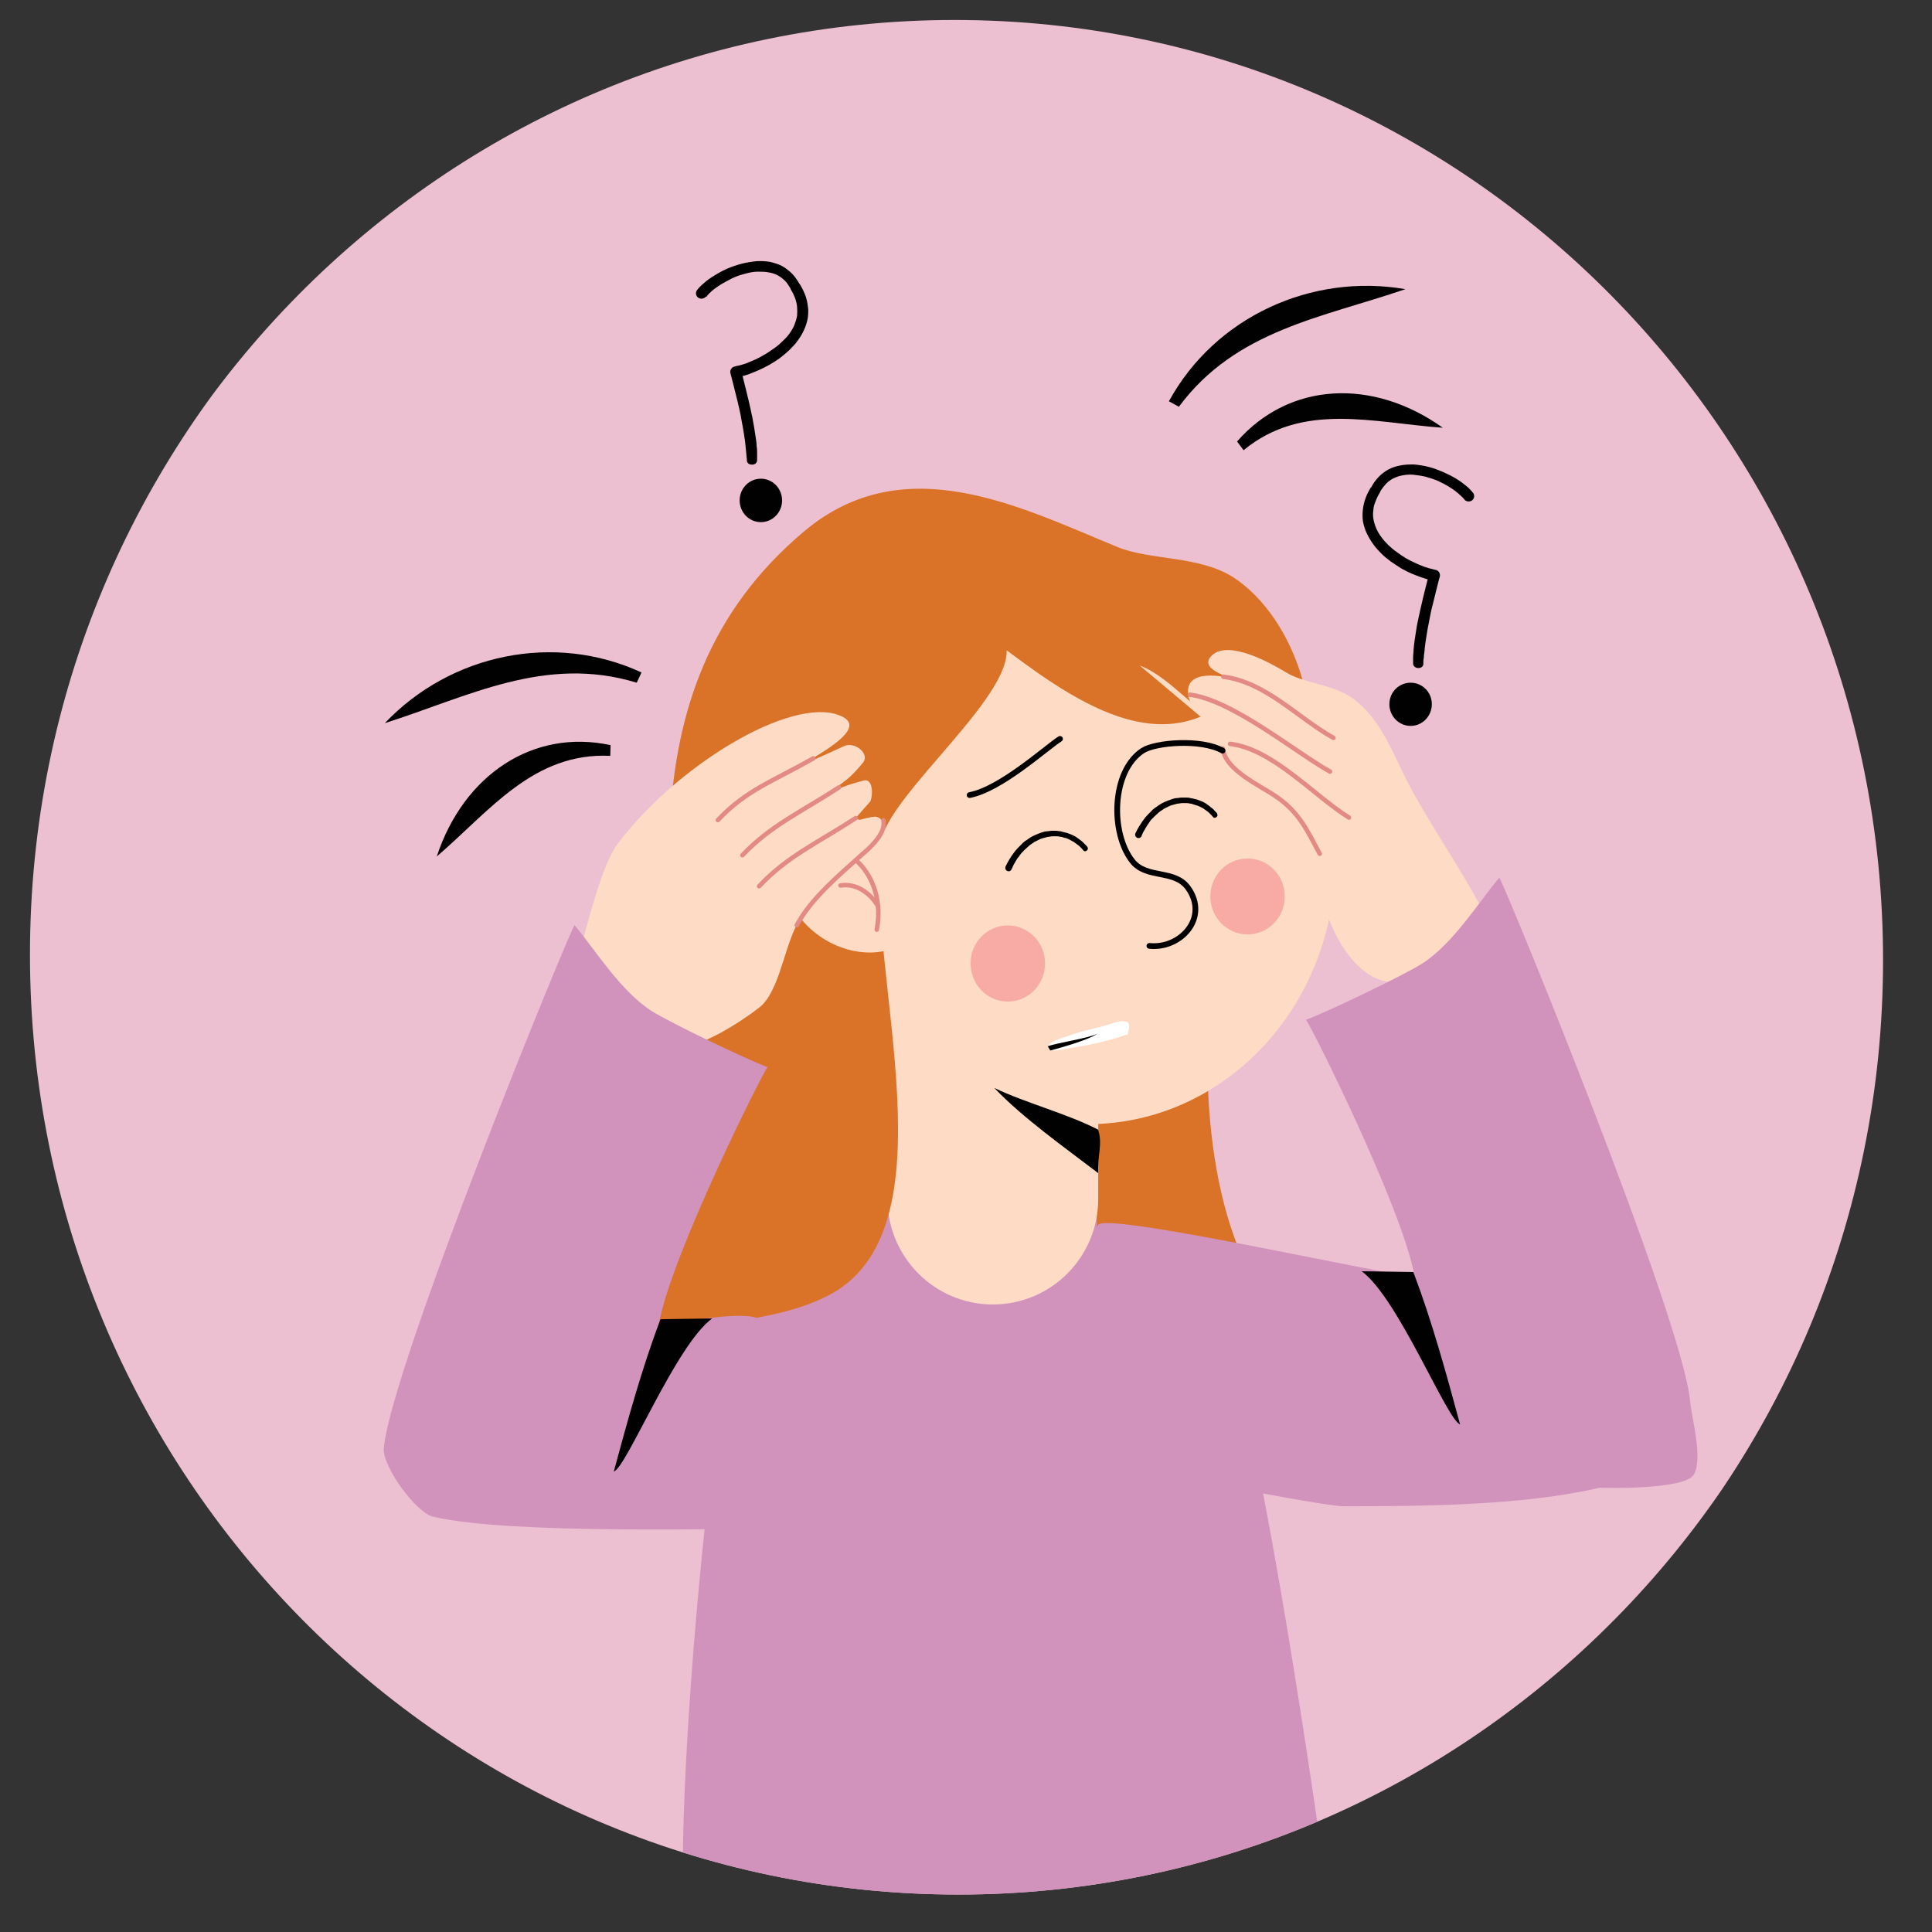 <?xml version="1.0" encoding="UTF-8"?>
<svg id="Layer_1" data-name="Layer 1" xmlns="http://www.w3.org/2000/svg" xmlns:xlink="http://www.w3.org/1999/xlink" viewBox="0 0 77.37 77.37">
  <rect x="0" y="0" width="77.37" height="77.37" fill="#333333" stroke="none"/>
  <defs>
    <style>
      .cls-1 {
        stroke: #e28a83;
        stroke-width: .18px;
      }

      .cls-1, .cls-2, .cls-3 {
        fill: none;
      }

      .cls-1, .cls-3 {
        stroke-linecap: round;
        stroke-linejoin: round;
      }

      .cls-4 {
        clip-path: url(#clippath);
      }

      .cls-2, .cls-5, .cls-6, .cls-7, .cls-8, .cls-9, .cls-10, .cls-11, .cls-12, .cls-13, .cls-14 {
        stroke-width: 0px;
      }

      .cls-3 {
        stroke: #010101;
        stroke-width: .23px;
      }

      .cls-5, .cls-6, .cls-7, .cls-8, .cls-9 {
        fill-rule: evenodd;
      }

      .cls-5, .cls-14 {
        fill: #010101;
      }

      .cls-6, .cls-10 {
        fill: #d193bc;
      }

      .cls-7, .cls-12 {
        fill: #fddbc5;
      }

      .cls-8 {
        fill: #ecc0d0;
      }

      .cls-9 {
        fill: #f8aaa5;
      }

      .cls-11 {
        fill: #da7327;
      }

      .cls-13 {
        fill: #fff;
      }
    </style>
    <clipPath id="clippath">
      <path class="cls-2" d="M38.38.58c20.53,0,37.18,16.86,37.18,37.65s-16.65,37.64-37.18,37.64S1.2,59.02,1.2,38.23,17.85.58,38.38.58Z"/>
    </clipPath>
  </defs>
  <g class="cls-4">
    <g>
      <path id="_467-2" data-name=" 467-2" class="cls-8" d="M38.23.8c20.53,0,37.18,16.86,37.18,37.65s-16.65,37.64-37.18,37.64S1.04,59.25,1.04,38.45,17.69.8,38.23.8Z"/>
      <g id="_615" data-name=" 615">
        <path id="_616" data-name=" 616" class="cls-10" d="M53.47,78c-.73-5.16-3.82-27.95-6.35-29.54-1.95-1.23-3.39,1.04-5.54.54-1.41-.33-3.02-.57-4.36-1.12-.91-.37-5.05-.24-6.08-.19-2.04.1-4.14,23.05-3.75,28.93.28,4.13,23.69,2.58,25.9,1.38"/>
        <path id="_617" data-name=" 617" class="cls-11" d="M48.6,38.63c-.56,4.13-.35,10.59,2.52,13.96-2.99,0-4.12-2.91-7.14-1.52-.13-3.73.03-7.32-.94-11.11"/>
        <path id="_618" data-name=" 618" class="cls-7" d="M43.56,23.92c-5.47,0-9.91,4.72-9.91,10.55s4.44,10.55,9.91,10.55,9.91-4.72,9.91-10.55-4.44-10.55-9.91-10.55Z"/>
        <path id="_619" data-name=" 619" class="cls-12" d="M35.54,48.01c0,2.33,1.89,4.23,4.22,4.23h0c2.33,0,4.22-1.89,4.22-4.23v-7.96c0-2.33-1.89-4.22-4.22-4.22h0c-2.33,0-4.22,1.89-4.22,4.22v7.96Z"/>
        <path id="_620" data-name=" 620" class="cls-11" d="M38.17,24.47c2.64,1.76,6.5,5.64,9.91,4.23l-2.44-2.05c1.47.56,2.64,2.5,3.54,2.06.44-.21-.52-1.67-.52-1.67,1.02,1.03,2.32,4.07,3.18,5.25,1.57-3.11.04-7.56-2.45-9.17-1.35-.87-3.35-.68-4.63-1.21-3.9-1.6-8.54-4.01-12.56-.63-7.65,6.44-5.15,15.99-4.56,25,.19,2.92-1.5,4.81-1.67,7.65,2.31-1.19,4.79-.85,7.14-2.02,5.2-2.58,1.59-12.89,2.15-18.11.21-1.97,5.75-6.22,4.98-8.11"/>
        <path id="_621" data-name=" 621" class="cls-7" d="M35.67,33.33c-1.43-.91-3.19-.7-3.94.48-.75,1.17-.2,2.86,1.23,3.77,1.43.91,3.19.7,3.93-.48.75-1.17.2-2.86-1.23-3.77h0Z"/>
        <path id="_622" data-name=" 622" class="cls-1" d="M35.11,37.23c.26-1.27-.26-2.71-1.53-3.2"/>
        <path id="_623" data-name=" 623" class="cls-1" d="M35.16,36.28c-.32-.52-.87-.92-1.5-.82"/>
        <path id="_624" data-name=" 624" class="cls-12" d="M56.13,39.33c-1.79.25-3.02-2.19-3.23-3.73-.08-.58.03-1.5-.29-2.01-.97-1.6-3.96-1.5-4.46-3.46-.28-1.1,1.54-.7,2.09-.49-.83-.32-2.54-.69-2.66-1.86-.1-1,1.36-.72,1.9-.58-.32-.09-1.51-.43-.94-.96.67-.62,2.34.31,2.95.68.72.44,1.75.47,2.52.94,1.29.81,1.78,2.39,2.48,3.69,1.07,1.97,2.53,3.98,3.42,5.99.25.56,1.01,1.42.73,2.09-.33.79-2.66.91-3.38.93-.25,0-.79.21-1.01.07-.23-.15-.2-.92-.24-1.17"/>
        <g id="_625" data-name=" 625">
          <path id="_626" data-name=" 626" class="cls-6" d="M52.3,40.84c.15.13,3.88,7.57,4.35,10.28-.75.03-12.03-2.53-12.65-2.09-.48.35-.55,7.83.59,9.26.46.57,8.5,2.03,9.18,2.03,3.17,0,7.19-.02,10.28-.74,0,0,3.45.11,3.79-.54.36-.66-.09-2.22-.16-2.95-.31-3.34-7.57-21.02-7.64-20.94-.82.97-1.85,2.65-3.09,3.44-.78.49-3.83,1.95-4.65,2.25Z"/>
          <g id="_627" data-name=" 627">
            <path class="cls-14" d="M56.6,50.94c.75,1.98,1.32,4.07,1.87,6.1-.51-.15-2.49-5.08-3.94-6.13"/>
          </g>
        </g>
        <g id="_628" data-name=" 628">
          <path id="_629" data-name=" 629" class="cls-7" d="M27.61,41.8c.68.08,2.67-1.3,2.93-1.57.81-.86.91-2.79,1.68-3.67.6-.68,2.44-2.39,3.07-3.21.17-.22.1-.57-.2-.64-.16-.04-.96.21-.96.21,0,0,.41-.48.71-.81.1-.12.18-.97-.27-.85-1.17.32-1.04.38-2.11.99,1.21-.91,1.38-.83,2.1-1.71.29-.35-.33-.86-.76-.66-1.88.85-1.93.87-3.74,1.93,1.88-1.19,5.1-2.57,3.54-3.17-1.96-.74-6.52,2.02-8.87,5.16-.65.87-1.21,3.24-1.55,4.46,0,0,2.88,3.37,4.45,3.55h-.02Z"/>
          <path id="_630" data-name=" 630" class="cls-6" d="M30.74,42.73c-.15.13-3.88,7.57-4.35,10.28.75.03,3.43-.6,4.06-.16.48.35,2.41,8.36,1.73,8.36-3.17,0-11.75.25-14.83-.47-.68-.15-2.05-2.02-1.98-2.75.31-3.34,7.57-21.02,7.64-20.94.82.98,1.85,2.65,3.09,3.44.78.49,3.83,1.95,4.65,2.25h-.01Z"/>
          <path id="_631" data-name=" 631" class="cls-1" d="M32.57,30.37c-1.64.93-2.69,1.27-3.82,2.47"/>
          <path id="_632" data-name=" 632" class="cls-1" d="M33.6,31.53c-1.5.98-2.75,1.53-3.87,2.72"/>
          <path id="_633" data-name=" 633" class="cls-1" d="M34.27,32.76c-1.5.98-2.75,1.53-3.87,2.73"/>
          <path id="_634" data-name=" 634" class="cls-1" d="M49.26,29.79c1.71.2,3.37,2.09,4.76,2.95"/>
          <path id="_635" data-name=" 635" class="cls-1" d="M48.99,27.1c1.71.22,2.99,1.66,4.41,2.45"/>
          <path id="_636" data-name=" 636" class="cls-1" d="M47.65,27.82c1.71.22,4.19,2.28,5.61,3.08"/>
          <path id="_637" data-name=" 637" class="cls-1" d="M48.97,29.98c.1.86,1.46,1.46,2.12,1.91.93.63,1.25,1.35,1.76,2.3"/>
          <path id="_638" data-name=" 638" class="cls-1" d="M35.38,32.85c.1.53-.51,1.07-.87,1.38-.89.8-2.04,1.76-2.6,2.82"/>
          <g id="_639" data-name=" 639">
            <path class="cls-14" d="M26.45,52.83c-.75,1.98-1.32,4.07-1.87,6.1.51-.15,2.49-5.08,3.94-6.13"/>
          </g>
        </g>
        <path id="_640" data-name=" 640" class="cls-3" d="M48.96,30.06c-.86-.48-2.69-.33-3.2,0-1.26.83-1.3,3.31-.41,4.43.57.72,1.69.31,2.23,1.07.85,1.19-.3,2.45-1.55,2.32"/>
        <path id="_641" data-name=" 641" class="cls-3" d="M42.45,29.59c-.53.33-2.36,2.01-3.62,2.25"/>
        <g id="_642" data-name=" 642">
          <path class="cls-14" d="M43.55,33.92s-.04-.05-.07-.08c-.03-.02-.05-.05-.08-.08s-.06-.06-.1-.09c-.04-.03-.08-.06-.12-.09-.05-.04-.1-.07-.15-.1-.06-.03-.12-.06-.18-.08s-.12-.05-.19-.06c-.06-.02-.13-.03-.19-.05-.06,0-.12-.02-.18-.02h-.18c-.06,0-.12.02-.18.02s-.13.02-.19.04c-.06.02-.13.04-.19.07-.06.02-.12.05-.18.08-.06.03-.12.06-.17.1-.05.04-.11.08-.16.11-.05.04-.1.08-.14.13l-.12.12s-.07.08-.11.12c-.03.04-.06.08-.09.12-.03.04-.06.08-.08.11-.03.05-.05.08-.08.13-.03.05-.05.09-.08.14-.02.05-.05.09-.07.14-.03.07,0,.15.07.18s.14,0,.17-.07c.02-.05.04-.08.06-.13s.04-.08.07-.13c.02-.04.05-.08.07-.12.02-.04.05-.08.08-.11.03-.04.05-.07.08-.11.03-.04.06-.08.1-.11.04-.05.07-.08.11-.11.04-.04.09-.08.13-.12.05-.04.09-.07.14-.1.05-.04.1-.07.15-.09.05-.03.11-.05.16-.08.06-.02.11-.04.17-.05.05-.02.11-.03.16-.04.05,0,.11-.02.16-.02h.15s.11,0,.16.02c.06,0,.11.02.16.04.06,0,.11.03.16.05s.1.05.15.08c.05.02.09.05.13.08.04.03.07.05.11.08.03.02.06.05.09.08l.07.07s.04.05.06.07c.07.09.23-.04.16-.13h0Z"/>
        </g>
        <g id="_643" data-name=" 643">
          <path class="cls-14" d="M48.75,32.59s-.04-.06-.07-.08c-.03-.03-.05-.06-.08-.09-.03-.03-.06-.06-.1-.08-.04-.04-.08-.07-.12-.1-.05-.04-.1-.07-.15-.1-.06-.03-.12-.06-.18-.08s-.12-.05-.19-.06c-.06-.02-.13-.03-.19-.04-.06-.02-.12-.02-.18-.02h-.18c-.06,0-.12.02-.18.02s-.13.02-.19.04c-.06.02-.13.05-.19.07-.06.02-.12.05-.18.08-.06.03-.12.06-.17.1-.05.04-.11.08-.16.11-.05.04-.1.08-.14.13l-.12.12s-.07.08-.11.12c-.03.04-.06.08-.09.12-.03.04-.06.08-.08.12-.03.04-.05.08-.08.12-.03.05-.05.09-.08.14-.02.05-.05.09-.07.14-.03.07,0,.15.07.18s.14,0,.17-.06c.02-.05.04-.09.06-.14.02-.04.04-.08.07-.12.02-.05.05-.08.07-.12.02-.04.05-.08.07-.11.03-.04.05-.08.08-.12.03-.04.06-.08.1-.11.04-.04.07-.08.11-.11.04-.04.09-.08.13-.12.05-.04.09-.07.14-.1.05-.04.1-.07.15-.09.05-.03.11-.05.16-.08.06-.02.11-.04.17-.05.05-.02.11-.03.16-.04.05,0,.11-.02.16-.02h.15s.11,0,.16.02c.06,0,.11.02.16.04.06.02.11.03.16.05s.1.04.15.07c.05.02.09.05.13.08.04.03.07.05.11.08.03.02.06.05.09.08l.07.07s.04.05.06.07c.07.09.23-.04.16-.12h0Z"/>
        </g>
        <g id="_644" data-name=" 644">
          <path class="cls-14" d="M43.96,45.23c-1.25-.64-2.86-1.05-4.14-1.66,1.13,1.19,2.85,2.41,4.16,3.41-.03-.76.18-1.15,0-1.73"/>
        </g>
        <path id="_645" data-name=" 645" class="cls-13" d="M45.15,41.45c.03-.13.14-.41,0-.51-.15-.1-.51,0-.67.06-.57.19-1.18.28-1.74.5-.15.05-.76.21-.75.41.02.29.61.1.75.08.8-.12,1.63-.29,2.39-.56"/>
        <g id="_646" data-name=" 646">
          <path class="cls-14" d="M41.96,41.9c.41-.15,1.59-.31,1.98-.5-.33.24-1.5.57-1.88.67"/>
        </g>
        <g id="_647" data-name=" 647">
          <g id="_648" data-name=" 648">
            <path class="cls-14" d="M28.3,11.87c.05-.07.13-.15.22-.23.1-.08.22-.17.35-.25.14-.08.3-.17.46-.25.17-.08.35-.14.52-.18.17-.05.34-.08.5-.08.15,0,.3,0,.44.03.13.02.25.06.36.12.11.06.2.13.29.22.08.08.15.19.22.31v.02h0c.08.12.14.25.18.36s.07.23.08.35c.01.12.01.24,0,.35-.02.13-.06.25-.11.38-.05.12-.13.25-.21.36s-.18.21-.29.31c-.1.1-.22.2-.34.28s-.24.17-.37.24c-.13.08-.25.14-.38.2-.12.05-.24.1-.36.15-.11.03-.21.07-.32.09-.04,0-.08.02-.12.03-.12.02-.2.15-.17.26.02.07.03.13.05.19.03.11.05.21.08.32s.05.21.08.32.05.21.08.32.05.23.08.35.05.24.07.36c.02.13.05.25.07.38s.04.25.06.38c.02.12.03.23.04.35.01.1.02.19.03.29,0,.08.02.16.02.25.02.22.41.21.41-.02v-.26c0-.1,0-.2-.02-.31,0-.12-.02-.24-.04-.36-.02-.13-.04-.26-.06-.39-.02-.13-.05-.26-.07-.39-.03-.12-.05-.25-.08-.37s-.05-.23-.08-.35c-.03-.11-.05-.21-.08-.33-.03-.11-.05-.21-.08-.32s-.05-.21-.08-.32c-.02-.06-.03-.12-.05-.18-.06.09-.11.18-.17.27.04-.02.09-.02.14-.03.12-.03.23-.07.35-.11.13-.05.26-.1.39-.16.14-.06.28-.13.42-.21s.28-.17.41-.26c.13-.1.26-.21.38-.32.12-.12.24-.24.34-.38s.19-.28.26-.44c.07-.15.12-.31.15-.48.02-.16.03-.32,0-.48-.02-.15-.05-.3-.11-.45s-.13-.29-.22-.44h0v.02c-.08-.15-.18-.29-.29-.41-.12-.12-.26-.23-.4-.31-.15-.08-.32-.13-.48-.17-.18-.03-.36-.04-.55-.03-.2.02-.39.05-.59.1s-.4.12-.59.2c-.18.08-.36.18-.52.28-.15.09-.29.19-.4.29-.11.09-.21.19-.28.28-.08.1-.06.24.04.31.1.07.23.05.31-.04h.03Z"/>
          </g>
          <g id="_649" data-name=" 649">
            <path class="cls-5" d="M30.47,19.17c.47,0,.85.39.85.87s-.38.87-.85.87-.85-.39-.85-.87.38-.87.85-.87Z"/>
          </g>
        </g>
        <g id="_650" data-name=" 650">
          <g id="_651" data-name=" 651">
            <path class="cls-14" d="M59.01,19.76c-.08-.1-.17-.2-.28-.29-.12-.1-.25-.2-.4-.29-.16-.1-.34-.19-.52-.27-.19-.08-.39-.16-.59-.21-.19-.05-.39-.08-.59-.1-.18,0-.37,0-.55.04-.17.03-.33.08-.48.16-.14.08-.28.18-.4.31-.11.12-.21.25-.29.41v-.02h0c-.09.15-.17.29-.22.44-.06.15-.09.31-.11.45-.02.16-.02.32,0,.48.03.17.08.33.15.48s.16.3.26.44c.1.14.21.26.33.38.12.12.25.22.38.32.13.09.27.18.41.27.14.08.28.15.42.21.13.05.26.11.39.15.12.04.24.08.35.11.05,0,.09.02.13.03-.06-.09-.11-.18-.17-.27-.02.06-.03.12-.05.19-.03.1-.05.21-.08.31-.03.11-.05.21-.08.32-.03.11-.05.22-.08.34-.03.11-.05.23-.08.35-.03.12-.05.25-.08.37-.03.13-.05.26-.07.39s-.04.26-.06.39c-.02.12-.03.25-.04.36,0,.11-.02.21-.02.31v.25c0,.23.4.25.41.02,0-.08,0-.16.02-.25,0-.1.02-.19.03-.29,0-.12.03-.23.04-.35.02-.13.04-.25.06-.38.02-.12.04-.25.07-.38.02-.12.05-.24.07-.36s.05-.23.08-.34c.03-.11.05-.22.08-.33.03-.11.05-.21.08-.32.03-.11.05-.21.08-.32.02-.06.03-.12.05-.18.03-.12-.05-.25-.17-.27-.04,0-.08-.02-.12-.03-.1-.02-.21-.05-.32-.09-.12-.05-.24-.09-.36-.15-.13-.06-.26-.12-.38-.19-.13-.08-.25-.16-.37-.25-.12-.08-.23-.18-.34-.28-.11-.11-.2-.21-.28-.32-.09-.12-.16-.24-.21-.36s-.09-.25-.11-.37-.02-.24,0-.36c0-.11.04-.23.09-.35.04-.11.1-.24.18-.36h0v-.02c.07-.12.15-.22.23-.31.09-.09.18-.16.29-.22.11-.05.23-.1.36-.12.14-.03.29-.04.44-.03.16.02.33.04.5.08.18.05.36.11.52.18.17.08.32.16.46.25.13.08.25.17.35.26.09.08.17.15.22.22.07.09.21.11.31.04.1-.08.11-.21.04-.31l.02.03Z"/>
          </g>
          <g id="_652" data-name=" 652">
            <path class="cls-5" d="M56.49,27.34c-.47,0-.85.38-.85.86s.38.87.85.87.85-.39.85-.87-.38-.86-.85-.86Z"/>
          </g>
        </g>
        <g id="_653" data-name=" 653">
          <path class="cls-14" d="M25.69,26.93c-3.5-1.62-7.65-.74-10.28,2.03,3.34-1.06,6.42-2.74,10.09-1.62"/>
        </g>
        <g id="_654" data-name=" 654">
          <path class="cls-14" d="M24.45,29.84c-3.1-.67-5.88,1.19-6.96,4.46,2.13-1.83,3.88-4.18,6.95-4.03"/>
        </g>
        <g id="_655" data-name=" 655">
          <path class="cls-14" d="M46.81,16.07c1.85-3.38,5.71-5.14,9.47-4.49-3.31,1.14-6.79,1.63-9.07,4.71"/>
        </g>
        <g id="_656" data-name=" 656">
          <path class="cls-14" d="M49.54,17.68c2.09-2.39,5.44-2.55,8.24-.55-2.8-.2-5.61-1.05-7.98.9"/>
        </g>
        <path id="_657" data-name=" 657" class="cls-9" d="M40.36,37.06c.82,0,1.49.68,1.49,1.52s-.66,1.53-1.49,1.53-1.49-.68-1.49-1.53.67-1.52,1.49-1.52Z"/>
        <path id="_658" data-name=" 658" class="cls-9" d="M49.96,34.38c.82,0,1.49.67,1.49,1.52s-.67,1.52-1.49,1.52-1.49-.68-1.49-1.52.66-1.52,1.49-1.52Z"/>
      </g>
    </g>
  </g>
</svg>